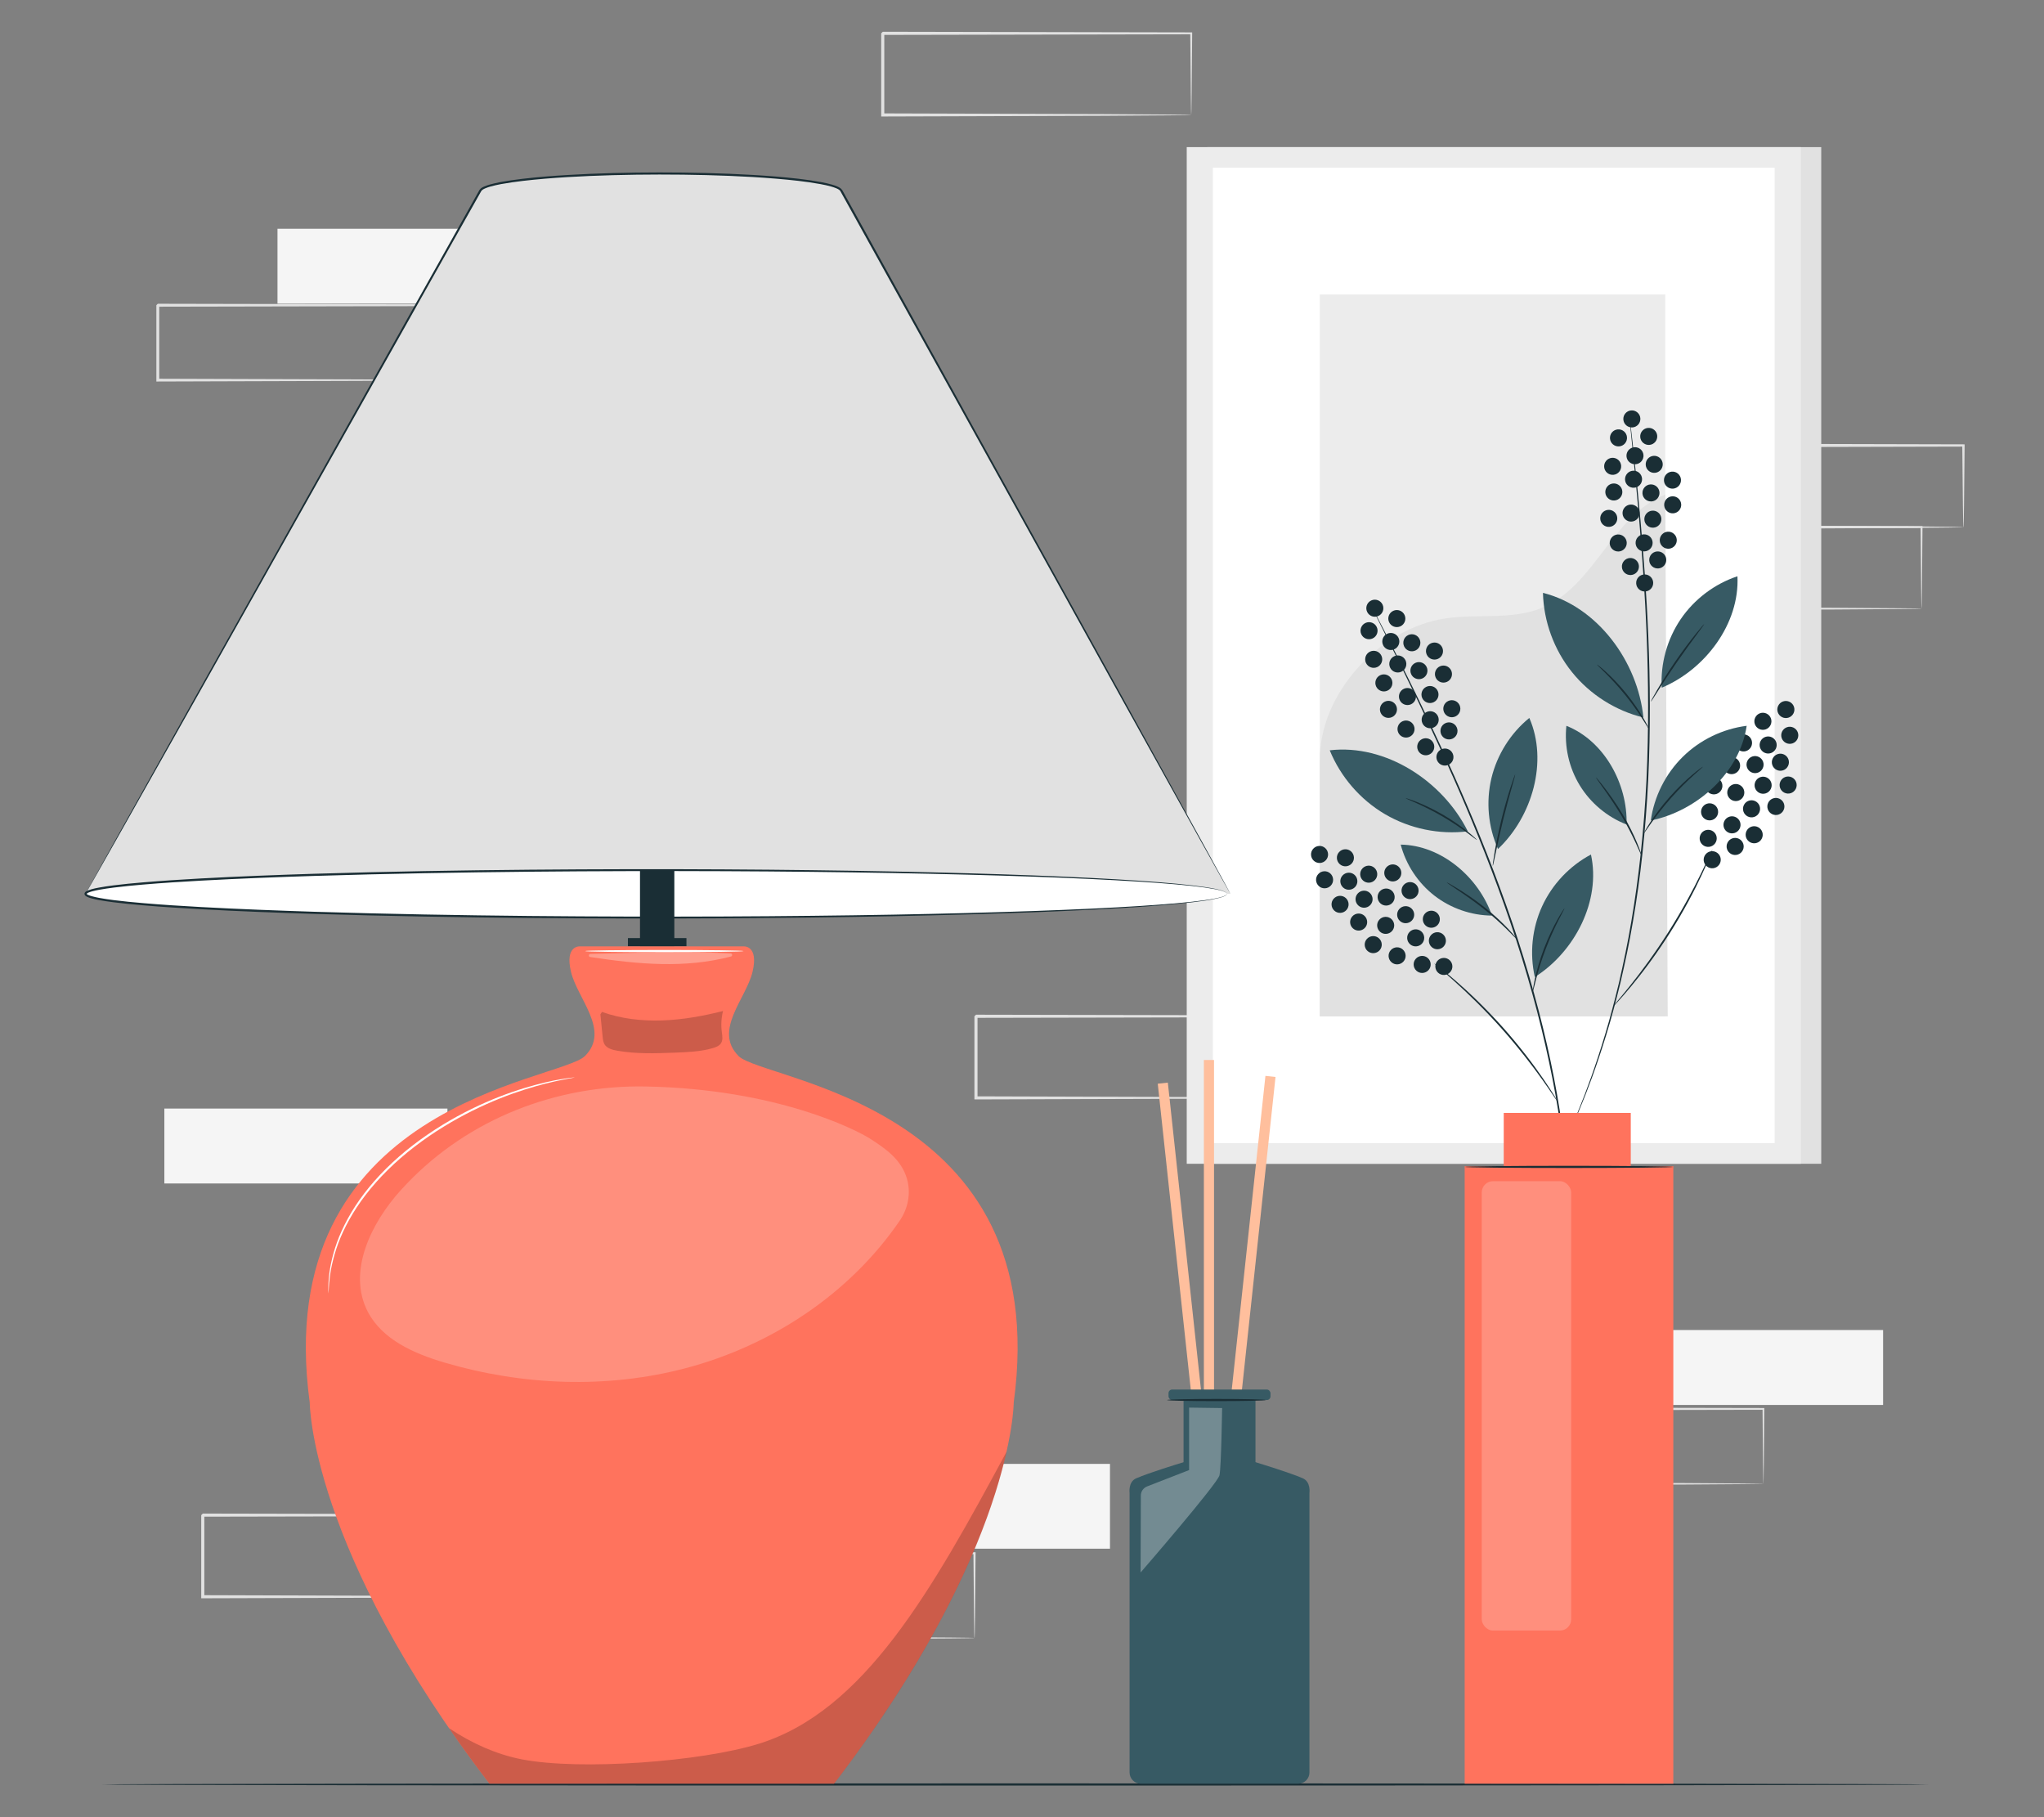 <?xml version="1.0" encoding="UTF-8"?>
<svg id="Layer_2" data-name="Layer 2" xmlns="http://www.w3.org/2000/svg" viewBox="0 0 540 480">
  <rect x="0" y="0" width="540" height="480" fill="#808080" stroke="none"/>
  <defs>
    <style>
      .cls-1 {
        fill: #ff735d;
      }

      .cls-1, .cls-2, .cls-3, .cls-4, .cls-5, .cls-6, .cls-7, .cls-8, .cls-9, .cls-10, .cls-11, .cls-12 {
        stroke-width: 0px;
      }

      .cls-2 {
        fill: #375a64;
      }

      .cls-3 {
        fill: #e1e1e1;
      }

      .cls-4 {
        fill: #ececec;
      }

      .cls-13, .cls-11 {
        opacity: .2;
      }

      .cls-6 {
        fill: #f5f5f5;
      }

      .cls-7 {
        fill: none;
      }

      .cls-8 {
        fill: #1a2e35;
      }

      .cls-9, .cls-11, .cls-12 {
        fill: #fff;
      }

      .cls-14, .cls-12 {
        opacity: .3;
      }

      .cls-10 {
        fill: #ffbf9d;
      }
    </style>
  </defs>
  <g id="Layer_2-2" data-name="Layer 2">
    <g>
      <rect class="cls-7" width="540" height="480"/>
      <g>
        <rect class="cls-6" x="43.42" y="292.82" width="74.79" height="19.79"/>
        <g>
          <rect class="cls-6" x="73.31" y="60.42" width="74.79" height="19.79"/>
          <path class="cls-3" d="m116.48,100.41s-.02-.13-.02-.36c0-.26-.01-.6-.02-1.01-.01-.93-.03-2.23-.06-3.89-.03-3.42-.07-8.33-.13-14.52l.23.23c-17.08.03-44.24.09-74.79.15.17-.17-.38.38.38-.38h0v1.27s0,1.27,0,1.27c0,.84,0,1.69,0,2.52,0,1.68,0,3.34,0,4.99,0,3.3,0,6.55,0,9.73l-.37-.37c21.3.07,39.93.13,53.3.17,6.66.04,12,.08,15.73.11,1.82.02,3.24.04,4.25.05.46,0,.82.02,1.11.02.25,0,.39.02.39.02,0,0-.11.02-.35.02-.28,0-.63.01-1.07.02-1,.01-2.39.03-4.17.05-3.71.03-9.03.06-15.65.11-13.43.04-32.16.1-53.56.17h-.37s0-.37,0-.37c0-3.18,0-6.43,0-9.73,0-1.65,0-3.32,0-4.99,0-.84,0-1.68,0-2.52v-1.27s0-.64,0-.64v-.62h0v-.02c.76-.76.21-.21.39-.38,30.55.06,57.71.12,74.79.15h.23s0,.23,0,.23c-.05,6.25-.1,11.21-.13,14.66-.02,1.64-.04,2.92-.06,3.84,0,.4-.02.72-.02.97,0,.22-.02.32-.02.31Z"/>
        </g>
        <g>
          <rect class="cls-6" x="422.7" y="351.32" width="74.79" height="19.79"/>
          <path class="cls-3" d="m465.87,391.94s-.02-.13-.02-.36c0-.26-.01-.6-.02-1.01-.01-.93-.03-2.23-.06-3.89-.03-3.42-.07-8.33-.13-14.52l.23.23c-17.08.03-44.24.09-74.79.15.17-.17-.38.38.38-.38h0v1.27s0,1.27,0,1.27c0,.84,0,1.69,0,2.52,0,1.68,0,3.34,0,4.99,0,3.3,0,6.55,0,9.73l-.37-.37c21.3.07,39.93.13,53.3.17,6.66.04,12,.08,15.73.11,1.82.02,3.24.04,4.25.05.46,0,.82.02,1.11.02.25,0,.39.02.39.02,0,0-.11.02-.35.02-.28,0-.63.01-1.07.02-1,.01-2.39.03-4.17.05-3.71.03-9.03.06-15.65.11-13.43.04-32.16.1-53.56.17h-.37s0-.37,0-.37c0-3.18,0-6.43,0-9.73,0-1.65,0-3.32,0-4.99,0-.84,0-1.68,0-2.52v-1.27s0-.64,0-.64v-.62h0v-.02c.76-.76.21-.21.39-.38,30.55.06,57.71.12,74.79.15h.23s0,.23,0,.23c-.05,6.25-.1,11.21-.13,14.66-.02,1.64-.04,2.92-.06,3.84,0,.4-.02.72-.02.97,0,.22-.02.32-.02.31Z"/>
        </g>
        <g>
          <path class="cls-3" d="m507.65,160.78s-.02-.14-.03-.39c0-.29-.02-.65-.03-1.11-.01-1.01-.04-2.43-.06-4.24-.03-3.72-.08-9.07-.14-15.82l.25.25c-18.61.04-48.2.1-81.49.16.18-.19-.42.41.41-.41h0v.69s0,.69,0,.69v1.38c0,.92,0,1.84,0,2.75,0,1.83,0,3.64,0,5.44,0,3.6,0,7.14,0,10.6l-.41-.41c23.21.07,43.51.14,58.08.18,7.25.05,13.08.09,17.14.12,1.98.02,3.53.04,4.64.05.5.01.9.02,1.21.03.28,0,.42.02.43.03,0,0-.12.02-.38.03-.3,0-.68.02-1.16.03-1.09.01-2.61.03-4.55.05-4.04.03-9.83.07-17.05.12-14.64.05-35.04.11-58.36.18h-.41s0-.41,0-.41c0-3.47,0-7.01,0-10.6,0-1.8,0-3.61,0-5.44,0-.91,0-1.83,0-2.75v-1.38s0-.69,0-.69v-.67h0v-.02c.83-.83.23-.23.42-.42,33.29.07,62.88.13,81.49.16h.25s0,.25,0,.25c-.06,6.81-.11,12.21-.14,15.97-.03,1.79-.05,3.19-.06,4.19-.01.44-.02.78-.03,1.06,0,.24-.02.35-.03.34Z"/>
          <path class="cls-3" d="m518.7,139.22s-.02-.15-.03-.41c0-.31-.02-.68-.03-1.14-.02-1.06-.04-2.5-.07-4.32-.04-3.78-.09-9.12-.16-15.68l.3.3c-12.69.03-29.94.07-48.96.12-.37.37.5-.51.41-.41h0v.7s0,.71,0,.71v1.41c0,.94,0,1.87,0,2.8,0,1.85,0,3.68,0,5.49,0,3.61,0,7.1-.01,10.45l-.39-.4c14.14.08,26.31.14,35.03.19,4.3.05,7.75.08,10.2.11,1.15.02,2.06.04,2.75.05.63.02.97.03.98.05.02.02-.29.03-.89.05-.67.01-1.56.03-2.67.05-2.43.03-5.85.06-10.11.11-8.79.05-21.05.11-35.29.19h-.4s0-.4,0-.4c0-3.35,0-6.85-.01-10.45,0-1.8,0-3.63,0-5.49,0-.93,0-1.86,0-2.8v-1.41s0-.71,0-.71v-.69h0v-.02c-.09.09.79-.79.42-.42,19.02.05,36.28.09,48.96.12h.3s0,.3,0,.3c-.07,6.64-.12,12.04-.16,15.87-.03,1.79-.06,3.21-.07,4.26-.02.96-.04,1.46-.06,1.44Z"/>
        </g>
        <path class="cls-3" d="m314.71,30.37s-.02-.14-.03-.39c0-.29-.02-.65-.03-1.11-.01-1.01-.04-2.43-.06-4.24-.03-3.72-.08-9.07-.14-15.82l.25.25c-18.61.04-48.2.1-81.49.16.18-.19-.42.41.41-.41h0v.69s0,.69,0,.69v1.38c0,.92,0,1.84,0,2.75,0,1.83,0,3.64,0,5.44,0,3.6,0,7.14,0,10.6l-.41-.41c23.21.07,43.51.14,58.08.18,7.25.05,13.08.09,17.14.12,1.98.02,3.53.04,4.64.05.5.01.9.02,1.21.03.28,0,.42.02.43.03,0,0-.12.02-.38.03-.3,0-.68.02-1.16.03-1.09.01-2.61.03-4.55.05-4.04.03-9.83.07-17.05.12-14.64.05-35.04.11-58.36.18h-.41s0-.41,0-.41c0-3.47,0-7.01,0-10.6,0-1.8,0-3.61,0-5.44,0-.91,0-1.83,0-2.75v-1.38s0-.69,0-.69v-.67h0v-.02c.83-.83.23-.23.42-.42,33.29.07,62.88.13,81.49.16h.25s0,.25,0,.25c-.06,6.81-.11,12.21-.14,15.97-.03,1.79-.05,3.19-.06,4.19-.01.44-.02.78-.03,1.06,0,.24-.02.35-.03.34Z"/>
        <path class="cls-3" d="m339.34,290.01s-.02-.14-.03-.39c0-.29-.02-.65-.03-1.11-.01-1.01-.04-2.43-.06-4.24-.03-3.72-.08-9.07-.14-15.82l.25.25c-18.61.04-48.2.1-81.49.16.18-.19-.42.41.41-.41h0v.69s0,.69,0,.69v1.38c0,.92,0,1.84,0,2.75,0,1.83,0,3.64,0,5.44,0,3.6,0,7.14,0,10.6l-.41-.41c23.21.07,43.51.14,58.08.18,7.25.05,13.08.09,17.14.12,1.98.02,3.53.04,4.64.05.5.01.9.02,1.21.03.28,0,.42.02.43.03,0,0-.12.02-.38.03-.3,0-.68.02-1.16.03-1.09.01-2.61.03-4.55.05-4.04.03-9.83.07-17.05.12-14.64.05-35.04.11-58.36.18h-.41s0-.41,0-.41c0-3.47,0-7.01,0-10.6,0-1.8,0-3.61,0-5.44,0-.91,0-1.83,0-2.75v-1.38s0-.69,0-.69v-.67h0v-.02c.83-.83.23-.23.42-.42,33.29.07,62.88.13,81.49.16h.26s0,.25,0,.25c-.06,6.81-.11,12.21-.14,15.97-.03,1.79-.05,3.19-.06,4.19-.01.44-.02.78-.03,1.06,0,.24-.02.35-.03.34Z"/>
        <path class="cls-3" d="m135.07,421.78s-.02-.14-.03-.39c0-.29-.02-.65-.03-1.11-.01-1.01-.04-2.43-.06-4.24-.03-3.72-.08-9.07-.14-15.82l.25.25c-18.61.04-48.2.1-81.49.16.18-.19-.42.41.41-.41h0v.69s0,.69,0,.69v1.38c0,.92,0,1.84,0,2.75,0,1.83,0,3.64,0,5.44,0,3.6,0,7.14,0,10.6l-.41-.41c23.21.07,43.51.14,58.08.18,7.25.05,13.08.09,17.14.12,1.98.02,3.53.04,4.64.05.5.01.9.02,1.21.03.28,0,.42.02.43.03,0,0-.12.02-.38.03-.3,0-.68.02-1.16.03-1.09.01-2.61.03-4.55.05-4.04.03-9.83.07-17.05.12-14.64.05-35.04.11-58.36.18h-.41s0-.41,0-.41c0-3.47,0-7.01,0-10.6,0-1.8,0-3.61,0-5.44,0-.91,0-1.83,0-2.75v-1.38s0-.69,0-.69v-.67h0v-.02c.83-.83.23-.23.42-.42,33.29.07,62.88.13,81.49.16h.25s0,.25,0,.25c-.06,6.81-.11,12.21-.14,15.97-.03,1.79-.05,3.19-.06,4.19-.01.44-.02.78-.03,1.06,0,.24-.02.35-.03.34Z"/>
        <g>
          <rect class="cls-3" x="318.91" y="38.86" width="162.24" height="268.55"/>
          <rect class="cls-4" x="313.52" y="38.86" width="162.24" height="268.55"/>
          <rect class="cls-9" x="320.42" y="44.31" width="148.42" height="257.65"/>
          <g>
            <rect class="cls-4" x="348.68" y="77.79" width="91.27" height="190.69"/>
            <path class="cls-3" d="m348.68,201c-.21-17.81,15.81-35.2,33.45-37.69,8.41-1.19,17.35.48,25.21-2.74,14.03-5.75,18.49-24.39,32.61-29.92l.64,137.83h-91.91v-67.48Z"/>
          </g>
        </g>
        <g>
          <rect class="cls-6" x="208.58" y="386.68" width="84.66" height="22.4"/>
          <path class="cls-3" d="m257.44,432.66s-.02-.15-.03-.41c0-.3-.02-.68-.03-1.15-.02-1.05-.04-2.52-.06-4.41-.03-3.87-.08-9.42-.15-16.43l.26.26c-19.33.04-50.07.1-84.65.17.19-.19-.43.43.43-.43h0v1.43s0,1.44,0,1.44c0,.96,0,1.91,0,2.86,0,1.9,0,3.78,0,5.65,0,3.74,0,7.41,0,11.02l-.42-.42c24.11.08,45.2.14,60.33.19,7.54.05,13.58.09,17.81.12,2.05.02,3.66.04,4.82.06.52.01.93.02,1.26.03.29,0,.44.02.45.03,0,0-.12.02-.39.03-.31,0-.71.02-1.21.03-1.13.01-2.71.03-4.72.06-4.2.03-10.22.07-17.71.12-15.2.05-36.4.12-60.62.19h-.42s0-.42,0-.42c0-3.6,0-7.28,0-11.02,0-1.87,0-3.75,0-5.65,0-.95,0-1.9,0-2.86v-1.44s0-.72,0-.72v-.7h0v-.02c.86-.86.24-.24.44-.43,34.58.07,65.32.13,84.65.17h.26s0,.26,0,.26c-.06,7.07-.11,12.69-.15,16.59-.03,1.86-.05,3.31-.06,4.35-.01.45-.02.82-.03,1.1,0,.24-.02.36-.03.36Z"/>
        </g>
        <path class="cls-8" d="m509.59,471.36c0,.16-108.06.29-241.33.29s-241.35-.13-241.35-.29,108.04-.29,241.35-.29,241.33.13,241.33.29Z"/>
        <g>
          <g>
            <path class="cls-2" d="m405.48,258.08c10.57-6.68,17.52-20.15,14.83-32.36-5.63,2.99-10.24,7.87-12.9,13.67s-3.34,12.48-1.93,18.7"/>
            <path class="cls-8" d="m414.5,343.52s0-.17,0-.5c.01-.35.03-.83.05-1.47.03-1.29.18-3.18.19-5.63.13-4.89.08-11.98-.52-20.71-.3-4.36-.79-9.13-1.44-14.23-.71-5.09-1.54-10.53-2.67-16.2-2.21-11.35-5.41-23.68-9.52-36.38-8.29-25.4-18.44-47.42-25.97-63.2-3.79-7.89-6.94-14.23-9.13-18.61-1.09-2.18-1.93-3.87-2.51-5.04-.28-.57-.49-1-.64-1.32-.14-.3-.21-.46-.21-.46,0,0,.09.14.25.43.16.31.39.74.69,1.3.6,1.16,1.47,2.84,2.59,5.01,2.24,4.35,5.44,10.68,9.26,18.55,7.61,15.75,17.81,37.77,26.12,63.2,4.11,12.72,7.3,25.06,9.5,36.44,1.12,5.68,1.94,11.13,2.63,16.23.63,5.11,1.11,9.89,1.39,14.26.57,8.74.57,15.84.38,20.73-.04,2.45-.22,4.34-.28,5.63-.04.63-.07,1.12-.1,1.46-.02.33-.05.5-.05.5Z"/>
            <path class="cls-8" d="m368.86,186.43c.52,1.13.03,2.47-1.1,2.99-1.13.52-2.47.03-2.99-1.1-.52-1.13-.03-2.47,1.1-2.99,1.13-.52,2.47-.03,2.99,1.1Z"/>
            <path class="cls-8" d="m367.65,179.44c.52,1.13.03,2.47-1.1,2.99-1.13.52-2.47.03-2.99-1.1-.52-1.13-.03-2.47,1.1-2.99,1.13-.52,2.47-.03,2.99,1.1Z"/>
            <path class="cls-8" d="m371.33,174.44c.52,1.13.03,2.47-1.1,2.99-1.13.52-2.47.03-2.99-1.1s-.03-2.47,1.1-2.99,2.47-.03,2.99,1.1Z"/>
            <path class="cls-8" d="m373.88,183.04c.52,1.13.03,2.47-1.1,2.99-1.13.52-2.47.03-2.99-1.1s-.03-2.47,1.1-2.99c1.13-.52,2.47-.03,2.99,1.1Z"/>
            <path class="cls-8" d="m383.39,177.11c.52,1.13.03,2.47-1.1,2.99-1.13.52-2.47.03-2.99-1.1-.52-1.13-.03-2.47,1.1-2.99,1.13-.52,2.47-.03,2.99,1.1Z"/>
            <path class="cls-8" d="m385.6,186.26c.52,1.13.03,2.47-1.1,2.99-1.13.52-2.47.03-2.99-1.1-.52-1.13-.03-2.47,1.1-2.99s2.47-.03,2.99,1.1Z"/>
            <path class="cls-8" d="m383.78,199.03c.52,1.13.03,2.47-1.1,2.99-1.13.52-2.47.03-2.99-1.1-.52-1.13-.03-2.47,1.1-2.99,1.13-.52,2.47-.03,2.99,1.1Z"/>
            <path class="cls-8" d="m381.02,171.03c.52,1.13.03,2.47-1.1,2.99-1.13.52-2.47.03-2.99-1.1s-.03-2.47,1.1-2.99c1.13-.52,2.47-.03,2.99,1.1Z"/>
            <path class="cls-8" d="m364.96,173.21c.52,1.13.03,2.47-1.1,2.99-1.13.52-2.47.03-2.99-1.1-.52-1.13-.03-2.47,1.1-2.99,1.13-.52,2.47-.03,2.99,1.1Z"/>
            <path class="cls-8" d="m376.91,176.2c.52,1.13.03,2.47-1.1,2.99-1.13.52-2.47.03-2.99-1.1-.52-1.13-.03-2.47,1.1-2.99,1.13-.52,2.47-.03,2.99,1.1Z"/>
            <path class="cls-8" d="m375.04,168.84c.52,1.13.03,2.47-1.1,2.99-1.13.52-2.47.03-2.99-1.1-.52-1.13-.03-2.47,1.1-2.99,1.13-.52,2.47-.03,2.99,1.1Z"/>
            <path class="cls-8" d="m363.73,165.65c.52,1.13.03,2.47-1.1,2.99-1.13.52-2.47.03-2.99-1.1-.52-1.13-.03-2.47,1.1-2.99s2.47-.03,2.99,1.1Z"/>
            <path class="cls-8" d="m371.07,162.45c.52,1.13.03,2.47-1.1,2.99s-2.47.03-2.99-1.1c-.52-1.13-.03-2.47,1.1-2.99,1.13-.52,2.47-.03,2.99,1.1Z"/>
            <path class="cls-8" d="m369.48,168.5c.52,1.13.03,2.47-1.1,2.99-1.13.52-2.47.03-2.99-1.1-.52-1.13-.03-2.47,1.1-2.99,1.13-.52,2.47-.03,2.99,1.1Z"/>
            <path class="cls-8" d="m365.26,159.71c.52,1.13.03,2.47-1.1,2.99-1.13.52-2.47.03-2.99-1.1-.52-1.13-.03-2.47,1.1-2.99,1.13-.52,2.47-.03,2.99,1.1Z"/>
            <path class="cls-8" d="m373.5,191.63c.52,1.13.03,2.47-1.1,2.99-1.13.52-2.47.03-2.99-1.1-.52-1.13-.03-2.47,1.1-2.99,1.13-.52,2.47-.03,2.99,1.1Z"/>
            <path class="cls-8" d="m378.71,196.31c.52,1.13.03,2.47-1.1,2.99-1.13.52-2.47.03-2.99-1.1s-.03-2.47,1.1-2.99c1.13-.52,2.47-.03,2.99,1.1Z"/>
            <path class="cls-8" d="m379.88,189.17c.52,1.13.03,2.47-1.1,2.99-1.13.52-2.47.03-2.99-1.1-.52-1.13-.03-2.47,1.1-2.99s2.47-.03,2.99,1.1Z"/>
            <path class="cls-8" d="m384.85,192.12c.52,1.13.03,2.47-1.1,2.99-1.13.52-2.47.03-2.99-1.1s-.03-2.47,1.1-2.99c1.13-.52,2.47-.03,2.99,1.1Z"/>
            <path class="cls-8" d="m379.83,182.51c.52,1.13.03,2.47-1.1,2.99-1.13.52-2.47.03-2.99-1.1s-.03-2.47,1.1-2.99c1.13-.52,2.47-.03,2.99,1.1Z"/>
            <path class="cls-2" d="m387.78,219.59c-6.63-13.3-21.72-23.12-36.48-21.4,2.86,7.02,8.08,13.05,14.61,16.88,6.54,3.83,14.35,5.45,21.87,4.52"/>
            <path class="cls-2" d="m394.16,241.85c-3.5-10.14-13.38-18.6-24.11-18.75,1.39,5.29,4.56,10.1,8.88,13.46,4.32,3.36,9.76,5.25,15.23,5.29"/>
            <path class="cls-2" d="m395.75,224.26c9.08-8.6,13.28-23.16,8.28-34.62-4.95,4.02-8.52,9.71-10.01,15.91-1.48,6.2-.87,12.89,1.73,18.71"/>
            <path class="cls-8" d="m400.71,248.05c-.05.05-.97-.93-2.5-2.45-1.53-1.51-3.72-3.54-6.3-5.58-2.58-2.04-5.04-3.73-6.83-4.93-.83-.56-1.54-1.03-2.12-1.43-.5-.34-.77-.54-.75-.57.02-.03.32.12.85.42.53.29,1.28.74,2.21,1.31,1.84,1.14,4.34,2.79,6.94,4.84,2.59,2.06,4.76,4.13,6.25,5.71.74.79,1.32,1.45,1.7,1.92.39.47.59.74.56.76Z"/>
            <path class="cls-8" d="m413.32,239.92c.06.04-.59,1.19-1.56,3.09-.97,1.9-2.23,4.57-3.39,7.61-1.16,3.04-1.99,5.87-2.53,7.94-.54,2.06-.82,3.36-.89,3.35-.03,0,0-.34.09-.93.09-.59.25-1.45.48-2.49.46-2.09,1.26-4.96,2.42-8.02,1.17-3.06,2.48-5.73,3.53-7.6.52-.94.97-1.68,1.3-2.18.33-.5.52-.77.55-.76Z"/>
            <path class="cls-8" d="m400.3,204.55s-.05.35-.21.96c-.2.7-.44,1.56-.72,2.57-.61,2.17-1.44,5.16-2.26,8.5-.82,3.34-1.47,6.38-1.93,8.58-.22,1.02-.4,1.9-.55,2.61-.14.62-.23.95-.26.95-.03,0,0-.35.08-.98.08-.63.22-1.53.41-2.64.38-2.22.98-5.28,1.8-8.63.82-3.34,1.71-6.34,2.4-8.48.35-1.07.64-1.94.86-2.53.22-.59.35-.92.38-.91Z"/>
            <path class="cls-8" d="m390.19,221.87c-.05.05-1-.72-2.59-1.9-1.59-1.18-3.84-2.74-6.45-4.27-2.61-1.52-5.07-2.72-6.88-3.53-1.81-.81-2.95-1.27-2.92-1.33.01-.03.31.05.84.22.53.17,1.29.44,2.21.81,1.85.74,4.35,1.9,6.98,3.43,2.63,1.54,4.86,3.15,6.41,4.41.77.63,1.39,1.15,1.79,1.53.41.38.62.6.6.62Z"/>
            <g>
              <g>
                <path class="cls-8" d="m364.3,247.85c.92.83,1,2.26.16,3.18-.83.92-2.26,1-3.18.16-.92-.83-1-2.26-.16-3.18s2.26-1,3.18-.16Z"/>
                <path class="cls-8" d="m360.45,241.89c.92.83,1,2.26.16,3.18s-2.26,1-3.18.16c-.92-.83-1-2.26-.16-3.18.83-.92,2.26-1,3.18-.16Z"/>
                <path class="cls-8" d="m361.88,235.85c.92.83,1,2.26.16,3.18-.83.92-2.26,1-3.18.16-.92-.83-1-2.26-.16-3.18.83-.92,2.26-1,3.18-.16Z"/>
                <path class="cls-8" d="m367.59,242.76c.92.83,1,2.26.16,3.18-.83.92-2.26,1-3.18.16s-1-2.26-.16-3.18c.83-.92,2.26-1,3.18-.16Z"/>
                <path class="cls-8" d="m374.03,233.58c.92.83,1,2.26.16,3.18-.83.92-2.26,1-3.18.16-.92-.83-1-2.26-.16-3.18.83-.92,2.26-1,3.18-.16Z"/>
                <path class="cls-8" d="m379.65,241.14c.92.83,1,2.26.16,3.18-.83.92-2.26,1-3.18.16-.92-.83-1-2.26-.16-3.18s2.26-1,3.18-.16Z"/>
                <path class="cls-8" d="m382.96,253.61c.92.83,1,2.26.16,3.18-.83.92-2.26,1-3.18.16s-1-2.26-.16-3.18,2.26-1,3.18-.16Z"/>
                <path class="cls-8" d="m369.47,228.91c.92.83,1,2.26.16,3.18-.83.92-2.26,1-3.18.16-.92-.83-1-2.26-.16-3.18s2.26-1,3.18-.16Z"/>
                <path class="cls-8" d="m355.54,237.21c.92.83,1,2.26.16,3.18-.83.92-2.26,1-3.18.16-.92-.83-1-2.26-.16-3.18.83-.92,2.26-1,3.18-.16Z"/>
                <path class="cls-8" d="m367.71,235.28c.92.83,1,2.26.16,3.18-.83.92-2.26,1-3.18.16s-1-2.26-.16-3.18,2.26-1,3.18-.16Z"/>
                <path class="cls-8" d="m363.11,229.24c.92.83,1,2.26.16,3.18-.83.92-2.26,1-3.18.16-.92-.83-1-2.26-.16-3.18.83-.92,2.26-1,3.18-.16Z"/>
                <path class="cls-8" d="m351.45,230.72c.92.83,1,2.26.16,3.18-.83.92-2.26,1-3.18.16-.92-.83-1-2.26-.16-3.18.83-.92,2.26-1,3.18-.16Z"/>
                <path class="cls-8" d="m356.95,224.91c.92.83,1,2.26.16,3.18-.83.92-2.26,1-3.18.16s-1-2.26-.16-3.18c.83-.92,2.26-1,3.18-.16Z"/>
                <path class="cls-8" d="m350.12,224.03c.92.83,1,2.26.16,3.18-.83.92-2.26,1-3.18.16-.92-.83-1-2.26-.16-3.18s2.26-1,3.18-.16Z"/>
                <path class="cls-8" d="m357.86,231.1c.92.83,1,2.26.16,3.18-.83.92-2.26,1-3.18.16s-1-2.26-.16-3.18,2.26-1,3.18-.16Z"/>
                <path class="cls-8" d="m370.61,250.81c.92.83,1,2.26.16,3.18s-2.26,1-3.18.16c-.92-.83-1-2.26-.16-3.18.83-.92,2.26-1,3.18-.16Z"/>
                <path class="cls-8" d="m377.23,253.08c.92.83,1,2.26.16,3.18s-2.26,1-3.18.16-1-2.26-.16-3.18c.83-.92,2.26-1,3.18-.16Z"/>
                <path class="cls-8" d="m375.52,246.06c.92.83,1,2.26.16,3.18s-2.26,1-3.18.16c-.92-.83-1-2.26-.16-3.18.83-.92,2.26-1,3.18-.16Z"/>
                <path class="cls-8" d="m381.25,246.82c.92.83,1,2.26.16,3.18s-2.26,1-3.18.16c-.92-.83-1-2.26-.16-3.18.83-.92,2.26-1,3.18-.16Z"/>
                <path class="cls-8" d="m372.87,239.94c.92.83,1,2.26.16,3.18-.83.92-2.26,1-3.18.16s-1-2.26-.16-3.18c.83-.92,2.26-1,3.18-.16Z"/>
              </g>
              <path class="cls-8" d="m411.61,291.14s-.12-.13-.31-.4c-.22-.31-.48-.71-.82-1.19-.69-1.04-1.72-2.53-3.01-4.35-2.59-3.64-6.34-8.54-10.87-13.63-4.54-5.08-9-9.36-12.32-12.34-1.66-1.49-3.03-2.68-3.98-3.48-.44-.38-.8-.69-1.09-.94-.25-.22-.37-.34-.36-.35,0-.01.15.08.42.28.3.23.68.52,1.14.88.99.76,2.39,1.91,4.08,3.38,3.39,2.92,7.89,7.18,12.45,12.27,4.55,5.1,8.27,10.05,10.8,13.75,1.26,1.85,2.25,3.37,2.9,4.44.3.5.55.91.74,1.23.17.28.25.44.23.45Z"/>
            </g>
          </g>
          <g>
            <g>
              <g>
                <path class="cls-8" d="m454.81,208.57c-.55,1.12-1.9,1.58-3.02,1.03-1.12-.55-1.58-1.9-1.03-3.02.55-1.12,1.9-1.58,3.02-1.03,1.12.55,1.58,1.9,1.03,3.02Z"/>
                <path class="cls-8" d="m459.49,203.23c-.55,1.12-1.9,1.58-3.02,1.03-1.12-.55-1.58-1.9-1.03-3.02.55-1.12,1.9-1.58,3.02-1.03,1.12.55,1.58,1.9,1.03,3.02Z"/>
                <path class="cls-8" d="m465.69,202.96c-.55,1.12-1.9,1.58-3.02,1.03-1.12-.55-1.58-1.9-1.03-3.02.55-1.12,1.9-1.58,3.02-1.03,1.12.55,1.58,1.9,1.03,3.02Z"/>
                <path class="cls-8" d="m460.6,210.34c-.55,1.12-1.9,1.58-3.02,1.03-1.12-.55-1.58-1.9-1.03-3.02.55-1.12,1.9-1.58,3.02-1.03,1.12.55,1.58,1.9,1.03,3.02Z"/>
                <path class="cls-8" d="m471.19,214.02c-.55,1.12-1.9,1.58-3.02,1.03-1.12-.55-1.58-1.9-1.03-3.02.55-1.12,1.9-1.58,3.02-1.03,1.12.55,1.58,1.9,1.03,3.02Z"/>
                <path class="cls-8" d="m465.46,221.49c-.55,1.12-1.9,1.58-3.02,1.03-1.12-.55-1.58-1.9-1.03-3.02.55-1.12,1.9-1.58,3.02-1.03,1.12.55,1.58,1.9,1.03,3.02Z"/>
                <path class="cls-8" d="m454.37,228.09c-.55,1.12-1.9,1.58-3.02,1.03-1.12-.55-1.58-1.9-1.03-3.02.55-1.12,1.9-1.58,3.02-1.03,1.12.55,1.58,1.9,1.03,3.02Z"/>
                <path class="cls-8" d="m474.43,208.36c-.55,1.12-1.9,1.58-3.02,1.03-1.12-.55-1.58-1.9-1.03-3.02.55-1.12,1.9-1.58,3.02-1.03,1.12.55,1.58,1.9,1.03,3.02Z"/>
                <path class="cls-8" d="m462.64,197.23c-.55,1.12-1.9,1.58-3.02,1.03-1.12-.55-1.58-1.9-1.03-3.02.55-1.12,1.9-1.58,3.02-1.03,1.12.55,1.58,1.9,1.03,3.02Z"/>
                <path class="cls-8" d="m467.82,208.41c-.55,1.12-1.9,1.58-3.02,1.03-1.12-.55-1.58-1.9-1.03-3.02.55-1.12,1.9-1.58,3.02-1.03,1.12.55,1.58,1.9,1.03,3.02Z"/>
                <path class="cls-8" d="m472.38,202.33c-.55,1.12-1.9,1.58-3.02,1.03-1.12-.55-1.58-1.9-1.03-3.02.55-1.12,1.9-1.58,3.02-1.03,1.12.55,1.58,1.9,1.03,3.02Z"/>
                <path class="cls-8" d="m467.76,191.52c-.55,1.12-1.9,1.58-3.02,1.03-1.12-.55-1.58-1.9-1.03-3.02.55-1.12,1.9-1.58,3.02-1.03,1.12.55,1.58,1.9,1.03,3.02Z"/>
                <path class="cls-8" d="m474.86,195.22c-.55,1.12-1.9,1.58-3.02,1.03-1.12-.55-1.58-1.9-1.03-3.02.55-1.12,1.9-1.58,3.02-1.03,1.12.55,1.58,1.9,1.03,3.02Z"/>
                <path class="cls-8" d="m473.83,188.41c-.55,1.12-1.9,1.58-3.02,1.03-1.12-.55-1.58-1.9-1.03-3.02.55-1.12,1.9-1.58,3.02-1.03,1.12.55,1.58,1.9,1.03,3.02Z"/>
                <path class="cls-8" d="m469.15,197.78c-.55,1.12-1.9,1.58-3.02,1.03-1.12-.55-1.58-1.9-1.03-3.02.55-1.12,1.9-1.58,3.02-1.03,1.12.55,1.58,1.9,1.03,3.02Z"/>
                <path class="cls-8" d="m453.68,215.44c-.55,1.12-1.9,1.58-3.02,1.03-1.12-.55-1.58-1.9-1.03-3.02.55-1.12,1.9-1.58,3.02-1.03,1.12.55,1.58,1.9,1.03,3.02Z"/>
                <path class="cls-8" d="m453.31,222.44c-.55,1.12-1.9,1.58-3.02,1.03-1.12-.55-1.58-1.9-1.03-3.02.55-1.12,1.9-1.58,3.02-1.03,1.12.55,1.58,1.9,1.03,3.02Z"/>
                <path class="cls-8" d="m459.6,218.87c-.55,1.12-1.9,1.58-3.02,1.03-1.12-.55-1.58-1.9-1.03-3.02s1.9-1.58,3.02-1.03c1.12.55,1.58,1.9,1.03,3.02Z"/>
                <path class="cls-8" d="m460.43,224.58c-.55,1.12-1.9,1.58-3.02,1.03-1.12-.55-1.58-1.9-1.03-3.02.55-1.12,1.9-1.58,3.02-1.03,1.12.55,1.58,1.9,1.03,3.02Z"/>
                <path class="cls-8" d="m464.76,214.64c-.55,1.12-1.9,1.58-3.02,1.03-1.12-.55-1.58-1.9-1.03-3.02.55-1.12,1.9-1.58,3.02-1.03,1.12.55,1.58,1.9,1.03,3.02Z"/>
              </g>
              <path class="cls-8" d="m426.11,265.92s.09-.15.3-.41c.24-.29.55-.66.92-1.11.81-.95,1.96-2.35,3.36-4.09,2.79-3.48,6.48-8.43,10.13-14.19,3.64-5.76,6.54-11.22,8.49-15.23.98-2.01,1.75-3.64,2.26-4.78.25-.53.45-.96.61-1.3.14-.3.23-.45.24-.44.01,0-.04.17-.16.48-.14.35-.32.8-.53,1.34-.46,1.16-1.19,2.82-2.13,4.85-1.88,4.06-4.74,9.56-8.4,15.34-3.66,5.77-7.41,10.71-10.27,14.15-1.43,1.72-2.62,3.09-3.47,4-.4.43-.72.77-.98,1.05-.23.24-.35.36-.37.35Z"/>
            </g>
            <path class="cls-2" d="m436.12,216.73c12.25-2.5,23.52-12.64,25.33-25.01-6.33.8-12.37,3.73-16.9,8.21-4.54,4.48-7.55,10.48-8.43,16.8"/>
            <path class="cls-8" d="m414.29,299.82s.05-.16.18-.47c.13-.32.32-.77.57-1.35.48-1.19,1.29-2.92,2.17-5.2,1.86-4.53,4.32-11.17,6.84-19.55,1.27-4.19,2.49-8.82,3.7-13.82,1.14-5.01,2.29-10.39,3.24-16.09,1.95-11.4,3.33-24.06,3.99-37.39,1.24-26.69-.44-50.88-1.9-68.31-.74-8.72-1.45-15.77-1.94-20.64-.24-2.42-.43-4.31-.56-5.61-.06-.63-.1-1.11-.14-1.46-.03-.33-.03-.5-.03-.5,0,0,.03.17.08.49.04.35.1.83.18,1.45.15,1.3.37,3.18.65,5.6.55,4.86,1.3,11.91,2.09,20.63,1.54,17.43,3.28,41.63,2.03,68.36-.66,13.35-2.05,26.03-4.03,37.44-.96,5.71-2.13,11.09-3.29,16.11-1.22,5-2.46,9.64-3.76,13.82-2.57,8.38-5.08,15.01-6.99,19.52-.91,2.27-1.74,3.98-2.26,5.17-.26.57-.46,1.02-.61,1.33-.14.3-.22.45-.22.45Z"/>
            <path class="cls-8" d="m427.26,136.76c.09,1.24-.84,2.32-2.08,2.41s-2.32-.84-2.41-2.08c-.09-1.24.84-2.32,2.08-2.41,1.24-.09,2.32.84,2.41,2.08Z"/>
            <path class="cls-8" d="m428.6,129.79c.09,1.24-.84,2.32-2.08,2.41s-2.32-.84-2.41-2.08c-.09-1.24.84-2.32,2.08-2.41,1.24-.09,2.32.84,2.41,2.08Z"/>
            <path class="cls-8" d="m433.81,126.42c.09,1.24-.84,2.32-2.08,2.41-1.24.09-2.32-.84-2.41-2.08-.09-1.24.84-2.32,2.08-2.41,1.24-.09,2.32.84,2.41,2.08Z"/>
            <path class="cls-8" d="m433.15,135.36c.09,1.24-.84,2.32-2.08,2.41-1.24.09-2.32-.84-2.41-2.08-.09-1.24.84-2.32,2.08-2.41,1.24-.09,2.32.84,2.41,2.08Z"/>
            <path class="cls-8" d="m444.15,133.18c.09,1.24-.84,2.32-2.08,2.41-1.24.09-2.32-.84-2.41-2.08-.09-1.24.84-2.32,2.08-2.41,1.24-.09,2.32.84,2.41,2.08Z"/>
            <path class="cls-8" d="m442.98,142.53c.09,1.24-.84,2.32-2.08,2.41-1.24.09-2.32-.84-2.41-2.08-.09-1.24.84-2.32,2.08-2.41,1.24-.09,2.32.84,2.41,2.08Z"/>
            <path class="cls-8" d="m436.75,153.82c.09,1.24-.84,2.32-2.08,2.41-1.24.09-2.32-.84-2.41-2.08-.09-1.24.84-2.32,2.08-2.41,1.24-.09,2.32.84,2.41,2.08Z"/>
            <path class="cls-8" d="m444.09,126.66c.09,1.24-.84,2.32-2.08,2.41-1.24.09-2.32-.84-2.41-2.08-.09-1.24.84-2.32,2.08-2.41,1.24-.09,2.32.84,2.41,2.08Z"/>
            <path class="cls-8" d="m428.29,123.01c.09,1.24-.84,2.32-2.08,2.41-1.24.09-2.32-.84-2.41-2.08s.84-2.32,2.08-2.41,2.32.84,2.41,2.08Z"/>
            <path class="cls-8" d="m438.41,130.04c.09,1.24-.84,2.32-2.08,2.41s-2.32-.84-2.41-2.08c-.09-1.24.84-2.32,2.08-2.41,1.24-.09,2.32.84,2.41,2.08Z"/>
            <path class="cls-8" d="m439.27,122.49c.09,1.24-.84,2.32-2.08,2.41-1.24.09-2.32-.84-2.41-2.08-.09-1.24.84-2.32,2.08-2.41,1.24-.09,2.32.84,2.41,2.08Z"/>
            <path class="cls-8" d="m429.83,115.5c.09,1.24-.84,2.32-2.08,2.41-1.24.09-2.32-.84-2.41-2.08s.84-2.32,2.08-2.41,2.32.84,2.41,2.08Z"/>
            <path class="cls-8" d="m437.82,115.11c.09,1.24-.84,2.32-2.08,2.41-1.24.09-2.32-.84-2.41-2.08s.84-2.32,2.08-2.41c1.24-.09,2.32.84,2.41,2.08Z"/>
            <path class="cls-8" d="m434.19,120.21c.09,1.24-.84,2.32-2.08,2.41s-2.32-.84-2.41-2.08c-.09-1.24.84-2.32,2.08-2.41,1.24-.09,2.32.84,2.41,2.08Z"/>
            <path class="cls-8" d="m433.36,110.49c.09,1.24-.84,2.32-2.08,2.41-1.24.09-2.32-.84-2.41-2.08-.09-1.24.84-2.32,2.08-2.41,1.24-.09,2.32.84,2.41,2.08Z"/>
            <path class="cls-8" d="m429.76,143.26c.09,1.24-.84,2.32-2.08,2.41-1.24.09-2.32-.84-2.41-2.08-.09-1.24.84-2.32,2.08-2.41,1.24-.09,2.32.84,2.41,2.08Z"/>
            <path class="cls-8" d="m432.98,149.48c.09,1.24-.84,2.32-2.08,2.41-1.24.09-2.32-.84-2.41-2.08-.09-1.24.84-2.32,2.08-2.41,1.24-.09,2.32.84,2.41,2.08Z"/>
            <path class="cls-8" d="m436.6,143.23c.09,1.24-.84,2.32-2.08,2.41s-2.32-.84-2.41-2.08c-.09-1.24.84-2.32,2.08-2.41,1.24-.09,2.32.84,2.41,2.08Z"/>
            <path class="cls-8" d="m440.2,147.74c.09,1.24-.84,2.32-2.08,2.41-1.24.09-2.32-.84-2.41-2.08-.09-1.24.84-2.32,2.08-2.41,1.24-.09,2.32.84,2.41,2.08Z"/>
            <path class="cls-8" d="m438.91,136.97c.09,1.24-.84,2.32-2.08,2.41-1.24.09-2.32-.84-2.41-2.08-.09-1.24.84-2.32,2.08-2.41s2.32.84,2.41,2.08Z"/>
            <path class="cls-2" d="m434.17,189.53c-1.49-14.78-12.12-29.31-26.54-32.93.19,7.57,2.93,15.06,7.69,20.96,4.75,5.9,11.49,10.18,18.85,11.97"/>
            <path class="cls-2" d="m429.72,217.8c.32-10.73-5.92-22.13-15.9-26.08-.58,5.44.68,11.06,3.53,15.73,2.85,4.67,7.27,8.37,12.37,10.34"/>
            <path class="cls-2" d="m439,181.66c11.54-4.83,20.63-16.95,20.01-29.44-6.05,2.01-11.41,6.06-14.99,11.33-3.58,5.28-5.38,11.75-5.01,18.11"/>
            <path class="cls-8" d="m433.65,225.92c-.07.03-.57-1.21-1.47-3.17-.9-1.96-2.23-4.63-3.91-7.45-1.69-2.82-3.39-5.27-4.64-7.03-.58-.81-1.07-1.51-1.48-2.09-.35-.5-.53-.78-.5-.8.03-.02.25.23.64.69.39.46.94,1.14,1.6,2,1.32,1.72,3.07,4.15,4.77,6.99,1.7,2.84,2.99,5.55,3.82,7.55.41,1,.72,1.82.92,2.4.19.57.29.9.26.91Z"/>
            <path class="cls-8" d="m449.89,202.52c.04.06-.97.9-2.55,2.34-1.58,1.43-3.7,3.49-5.86,5.92-2.16,2.44-3.94,4.79-5.18,6.53-1.24,1.74-1.96,2.85-2.02,2.81-.03-.02.12-.31.42-.84.29-.52.75-1.26,1.33-2.16,1.17-1.8,2.93-4.19,5.11-6.65,2.18-2.45,4.35-4.48,5.99-5.86.82-.69,1.5-1.23,1.99-1.58.48-.35.76-.54.78-.51Z"/>
            <path class="cls-8" d="m450.24,164.84s-.17.31-.54.82c-.43.59-.96,1.3-1.58,2.15-1.34,1.81-3.18,4.32-5.13,7.14-1.95,2.83-3.63,5.44-4.84,7.34-.57.88-1.05,1.63-1.44,2.25-.35.53-.55.81-.58.8-.03-.02.12-.33.42-.89.3-.56.75-1.35,1.32-2.32,1.14-1.95,2.79-4.6,4.74-7.43,1.95-2.84,3.84-5.32,5.25-7.08.7-.88,1.29-1.58,1.7-2.06.41-.48.65-.73.68-.71Z"/>
            <path class="cls-8" d="m435.61,192.52c-.06.03-.68-1.03-1.75-2.69-1.07-1.67-2.62-3.92-4.52-6.27-1.9-2.35-3.78-4.34-5.18-5.74-1.4-1.4-2.31-2.23-2.26-2.28.02-.02.27.16.71.5.44.35,1.05.87,1.78,1.54,1.47,1.34,3.4,3.32,5.31,5.68,1.91,2.37,3.43,4.67,4.44,6.39.5.86.89,1.57,1.13,2.07.25.5.37.78.34.8Z"/>
          </g>
          <g>
            <g>
              <rect class="cls-1" x="386.95" y="308.04" width="55.12" height="163.13" transform="translate(829.02 779.2) rotate(180)"/>
              <rect class="cls-1" x="397.27" y="293.98" width="33.56" height="14.26" transform="translate(828.1 602.21) rotate(180)"/>
            </g>
            <path class="cls-8" d="m386.95,308.23c0-.16,12.34-.29,27.56-.29s27.56.13,27.56.29-12.34.29-27.56.29-27.56-.13-27.56-.29Z"/>
          </g>
          <rect class="cls-11" x="391.46" y="312" width="23.63" height="118.71" rx="2.99" ry="2.99" transform="translate(806.55 742.71) rotate(180)"/>
        </g>
        <g>
          <rect class="cls-10" x="318.05" y="279.99" width="2.68" height="163.53"/>
          <rect class="cls-10" x="325.82" y="283.88" width="2.68" height="158.91" transform="translate(40.67 -32.86) rotate(6.13)"/>
          <rect class="cls-10" x="314.4" y="285.63" width="2.68" height="158.91" transform="translate(-37.37 36.01) rotate(-6.16)"/>
          <rect class="cls-2" x="308.71" y="367.04" width="26.94" height="2.77" rx=".96" ry=".96"/>
          <rect class="cls-2" x="312.68" y="368.43" width="19" height="20.39"/>
          <path class="cls-2" d="m344.18,390.48c-3.5-1.5-10.88-3.76-12.71-4.31-.28-.08-.56-.12-.85-.12h-16.87c-.29,0-.57.04-.85.12-1.83.55-9.21,2.81-12.71,4.31-2.19.94-1.77,3.87-1.77,3.87v73.84c0,1.64,1.33,2.97,2.97,2.97h41.58c1.64,0,2.97-1.33,2.97-2.97v-73.84s.42-2.93-1.77-3.87Z"/>
          <path class="cls-8" d="m334.41,369.81c0,.16-5.84.29-13.05.29s-13.05-.13-13.05-.29,5.84-.29,13.05-.29,13.05.13,13.05.29Z"/>
          <path class="cls-12" d="m314.15,371.82v16.49l-11.1,4.32c-.99.39-1.65,1.34-1.65,2.4l-.07,20.34s20.39-23.52,20.85-25.7c.46-2.17.69-17.74.69-17.74l-8.73-.12Z"/>
        </g>
        <g>
          <path class="cls-3" d="m222.25,50.35c-1.17-2.52-22.07-4.53-47.68-4.53s-46.5,2.01-47.68,4.53h0L22.6,236.1h302.46L222.25,50.35Z"/>
          <path class="cls-3" d="m324.13,236.1c0,3.46-67.5,6.26-150.76,6.26s-150.76-2.8-150.76-6.26,67.5-6.26,150.76-6.26,150.76,2.8,150.76,6.26Z"/>
          <path class="cls-9" d="m324.13,236.1c0,3.46-67.5,6.26-150.76,6.26s-150.76-2.8-150.76-6.26,67.5-6.26,150.76-6.26,150.76,2.8,150.76,6.26Z"/>
          <rect class="cls-8" x="169.08" y="229.84" width="9.07" height="20.14"/>
          <rect class="cls-8" x="165.89" y="247.79" width="15.46" height="2.19"/>
          <path class="cls-1" d="m195.11,278.93c-6.73-6.73,2.02-15.15,3.7-22.22,1.68-7.07-2.36-6.73-2.36-6.73h-21.5s-.46,0-.46,0h-.48s-20.8,0-20.8,0c0,0-4.04-.34-2.36,6.73s10.44,15.49,3.7,22.22c-6.73,6.73-83.49,12.46-72.72,91.57,0,0,0,38.72,47.47,100.66h91.04c47.47-61.94,47.47-100.66,47.47-100.66,10.77-79.11-65.98-84.84-72.72-91.57Z"/>
          <g class="cls-14">
            <path class="cls-9" d="m155.91,252.79c12.63,1.91,24.98,3.08,37.22-.14.44-.12.38-.78-.08-.8-12.38-.68-24.7-.16-37.09.14-.49.01-.53.73-.05.8Z"/>
          </g>
          <g class="cls-13">
            <path class="cls-9" d="m239.63,311.45c-1.44-5.06-5.47-7.94-9.86-10.73-3.45-2.19-24.38-13.07-59.16-13.73-23.65-.45-46.71,8.54-63.08,25.62-.54.56-1.06,1.13-1.59,1.7-7.97,8.78-14.24,21.67-8.77,32.19,3.84,7.37,12.23,11.04,20.2,13.4,20.67,6.1,43,6.99,63.84,1.48,22.58-5.97,43.28-19.61,56.49-38.95,2.19-3.2,2.99-7.24,1.93-10.97Z"/>
          </g>
          <g class="cls-13">
            <path class="cls-5" d="m200.42,460.62c-15.14,4.71-47.01,7.11-62.58,4.1-6.64-1.29-13.24-4.22-19.21-8.24,3.27,4.74,6.82,9.63,10.69,14.69h91.04c31.27-40.8,41.94-71.53,45.58-87.74-19.87,36.93-37.68,68.55-65.52,77.2Z"/>
          </g>
          <g class="cls-13">
            <path class="cls-5" d="m191.04,267.05c-5.22,1.31-10.59,2.3-16.02,2.49-5.43.19-10.96-.43-15.98-2.25l-.42.64c.2,1.98.4,3.97.59,5.95.08.77.17,1.58.67,2.22.7.89,2,1.23,3.21,1.44,4.99.88,10.13.7,15.21.51,3.37-.13,6.79-.26,9.99-1.19.77-.22,1.57-.52,2.05-1.1.72-.87.5-2.05.36-3.12-.25-1.87-.14-3.77.32-5.61Z"/>
          </g>
          <path class="cls-8" d="m324.13,236.1s0-.15-.21-.31c-.21-.15-.57-.31-1.06-.47-.99-.3-2.5-.59-4.49-.88-3.99-.56-9.91-1.09-17.55-1.57-15.28-.97-37.42-1.76-64.8-2.26-27.37-.49-59.97-.69-96.17-.35-18.1.18-37.09.5-56.78,1.11-9.84.31-19.85.69-30.01,1.25-5.08.28-10.19.6-15.32,1.04-2.57.22-5.14.47-7.71.79-1.28.16-2.57.35-3.84.58-.64.12-1.27.26-1.88.42-.31.09-.61.18-.89.3-.27.09-.56.33-.55.35-.03,0,.25.25.53.34.28.12.58.22.89.3.62.17,1.24.31,1.88.43,1.27.24,2.55.42,3.84.59,2.57.33,5.14.57,7.71.79,5.14.44,10.25.76,15.32,1.04,10.16.55,20.17.93,30.02,1.25,19.69.61,38.69.93,56.79,1.11,36.2.34,68.8.14,96.17-.35,27.37-.5,49.52-1.29,64.79-2.26,7.64-.48,13.56-1.01,17.55-1.57,1.99-.28,3.5-.57,4.49-.88.49-.16.85-.32,1.06-.47.2-.17.19-.32.21-.31,0,0,.01.16-.19.34-.21.17-.57.34-1.06.5-.99.32-2.5.63-4.49.94-3.99.6-9.91,1.16-17.55,1.68-15.28,1.03-37.43,1.89-64.8,2.44-27.37.54-59.98.79-96.19.47-18.1-.17-37.11-.47-56.8-1.08-9.85-.31-19.87-.68-30.03-1.24-5.08-.28-10.2-.6-15.34-1.04-2.57-.22-5.15-.47-7.73-.8-1.29-.17-2.58-.35-3.87-.59-.64-.12-1.29-.26-1.93-.44-.32-.09-.64-.19-.96-.33-.16-.07-.32-.14-.48-.26-.15-.1-.37-.29-.38-.63.03-.16.09-.32.17-.38.08-.1.16-.17.24-.21.16-.12.32-.18.48-.26.32-.13.64-.23.96-.33.64-.17,1.29-.32,1.93-.43,1.29-.24,2.58-.42,3.87-.59,2.58-.33,5.16-.57,7.73-.79,5.14-.43,10.26-.76,15.34-1.04,10.16-.55,20.18-.93,30.02-1.24,19.69-.6,38.69-.91,56.79-1.07,36.2-.32,68.8-.07,96.18.47,27.37.55,49.52,1.41,64.8,2.44,7.64.52,13.56,1.08,17.55,1.68,1.99.3,3.51.61,4.49.94.49.17.85.34,1.06.5.21.18.19.35.19.34Z"/>
          <path class="cls-9" d="m86.76,341.68s-.03-.33-.02-.95c.03-.62-.04-1.55.11-2.72.15-2.36.74-5.78,2.15-9.78,1.45-3.99,3.81-8.52,7.22-12.98,3.4-4.46,7.8-8.86,12.93-12.79,10.29-7.9,21.23-12.58,29.3-15.03,4.05-1.23,7.4-1.97,9.74-2.35,1.16-.23,2.08-.31,2.69-.4.62-.08.94-.11.95-.09s-.32.09-.93.2c-.61.13-1.52.25-2.67.51-2.32.45-5.64,1.25-9.66,2.52-8.01,2.54-18.86,7.25-29.08,15.1-5.1,3.91-9.47,8.26-12.86,12.66-3.4,4.4-5.78,8.87-7.26,12.8-1.45,3.95-2.09,7.32-2.31,9.67-.18,1.17-.15,2.09-.22,2.7-.04.62-.07.95-.09.95Z"/>
          <path class="cls-9" d="m196.46,251.22c0,.16-9.38.29-20.95.29s-20.95-.13-20.95-.29,9.38-.29,20.95-.29,20.95.13,20.95.29Z"/>
          <path class="cls-8" d="m22.6,236.1s.16-.32.5-.94c.34-.62.85-1.54,1.51-2.73,1.34-2.41,3.31-5.95,5.86-10.53,5.13-9.17,12.57-22.49,21.86-39.11,18.64-33.24,44.68-79.69,74.33-132.58l.08-.14h.16l-.25.16c.35-.57.84-.76,1.29-.97.46-.2.93-.35,1.4-.49.95-.27,1.9-.48,2.86-.67,1.92-.36,3.87-.63,5.82-.86,3.91-.46,7.87-.77,11.86-1.01,7.98-.48,16.1-.67,24.31-.68,8.33,0,16.58.19,24.69.66,4.05.24,8.08.55,12.05,1.01,1.99.23,3.96.51,5.92.87.98.19,1.95.39,2.91.67.48.14.96.29,1.43.5.46.21.96.41,1.32.98v-.02c29.24,52.92,54.91,99.37,73.27,132.6,9.16,16.62,16.49,29.93,21.54,39.09,2.51,4.58,4.45,8.12,5.77,10.52.65,1.19,1.14,2.11,1.48,2.73.33.62.49.94.49.94,0,0-.19-.3-.53-.91-.35-.62-.86-1.52-1.53-2.71-1.34-2.4-3.31-5.92-5.85-10.48-5.09-9.15-12.47-22.43-21.69-39.01-18.41-33.21-44.14-79.62-73.45-132.51v-.02c-.17-.27-.61-.54-1.04-.71-.43-.19-.89-.33-1.36-.47-.93-.27-1.89-.47-2.86-.65-1.94-.36-3.9-.63-5.88-.86-3.96-.46-7.97-.76-12.02-1.01-8.09-.47-16.33-.66-24.65-.66-8.2.01-16.3.21-24.27.68-3.98.24-7.93.55-11.83,1.01-1.95.23-3.88.5-5.79.85-.95.19-1.89.39-2.81.65-.46.14-.91.28-1.33.47-.42.17-.85.43-1.01.7l-.1.16h-.16l.24-.14c-29.72,52.85-55.82,99.27-74.5,132.48-9.35,16.59-16.85,29.87-22.01,39.02-2.58,4.56-4.58,8.09-5.94,10.48-.68,1.18-1.2,2.09-1.55,2.71-.35.61-.54.91-.54.91Z"/>
        </g>
      </g>
    </g>
  </g>
</svg>